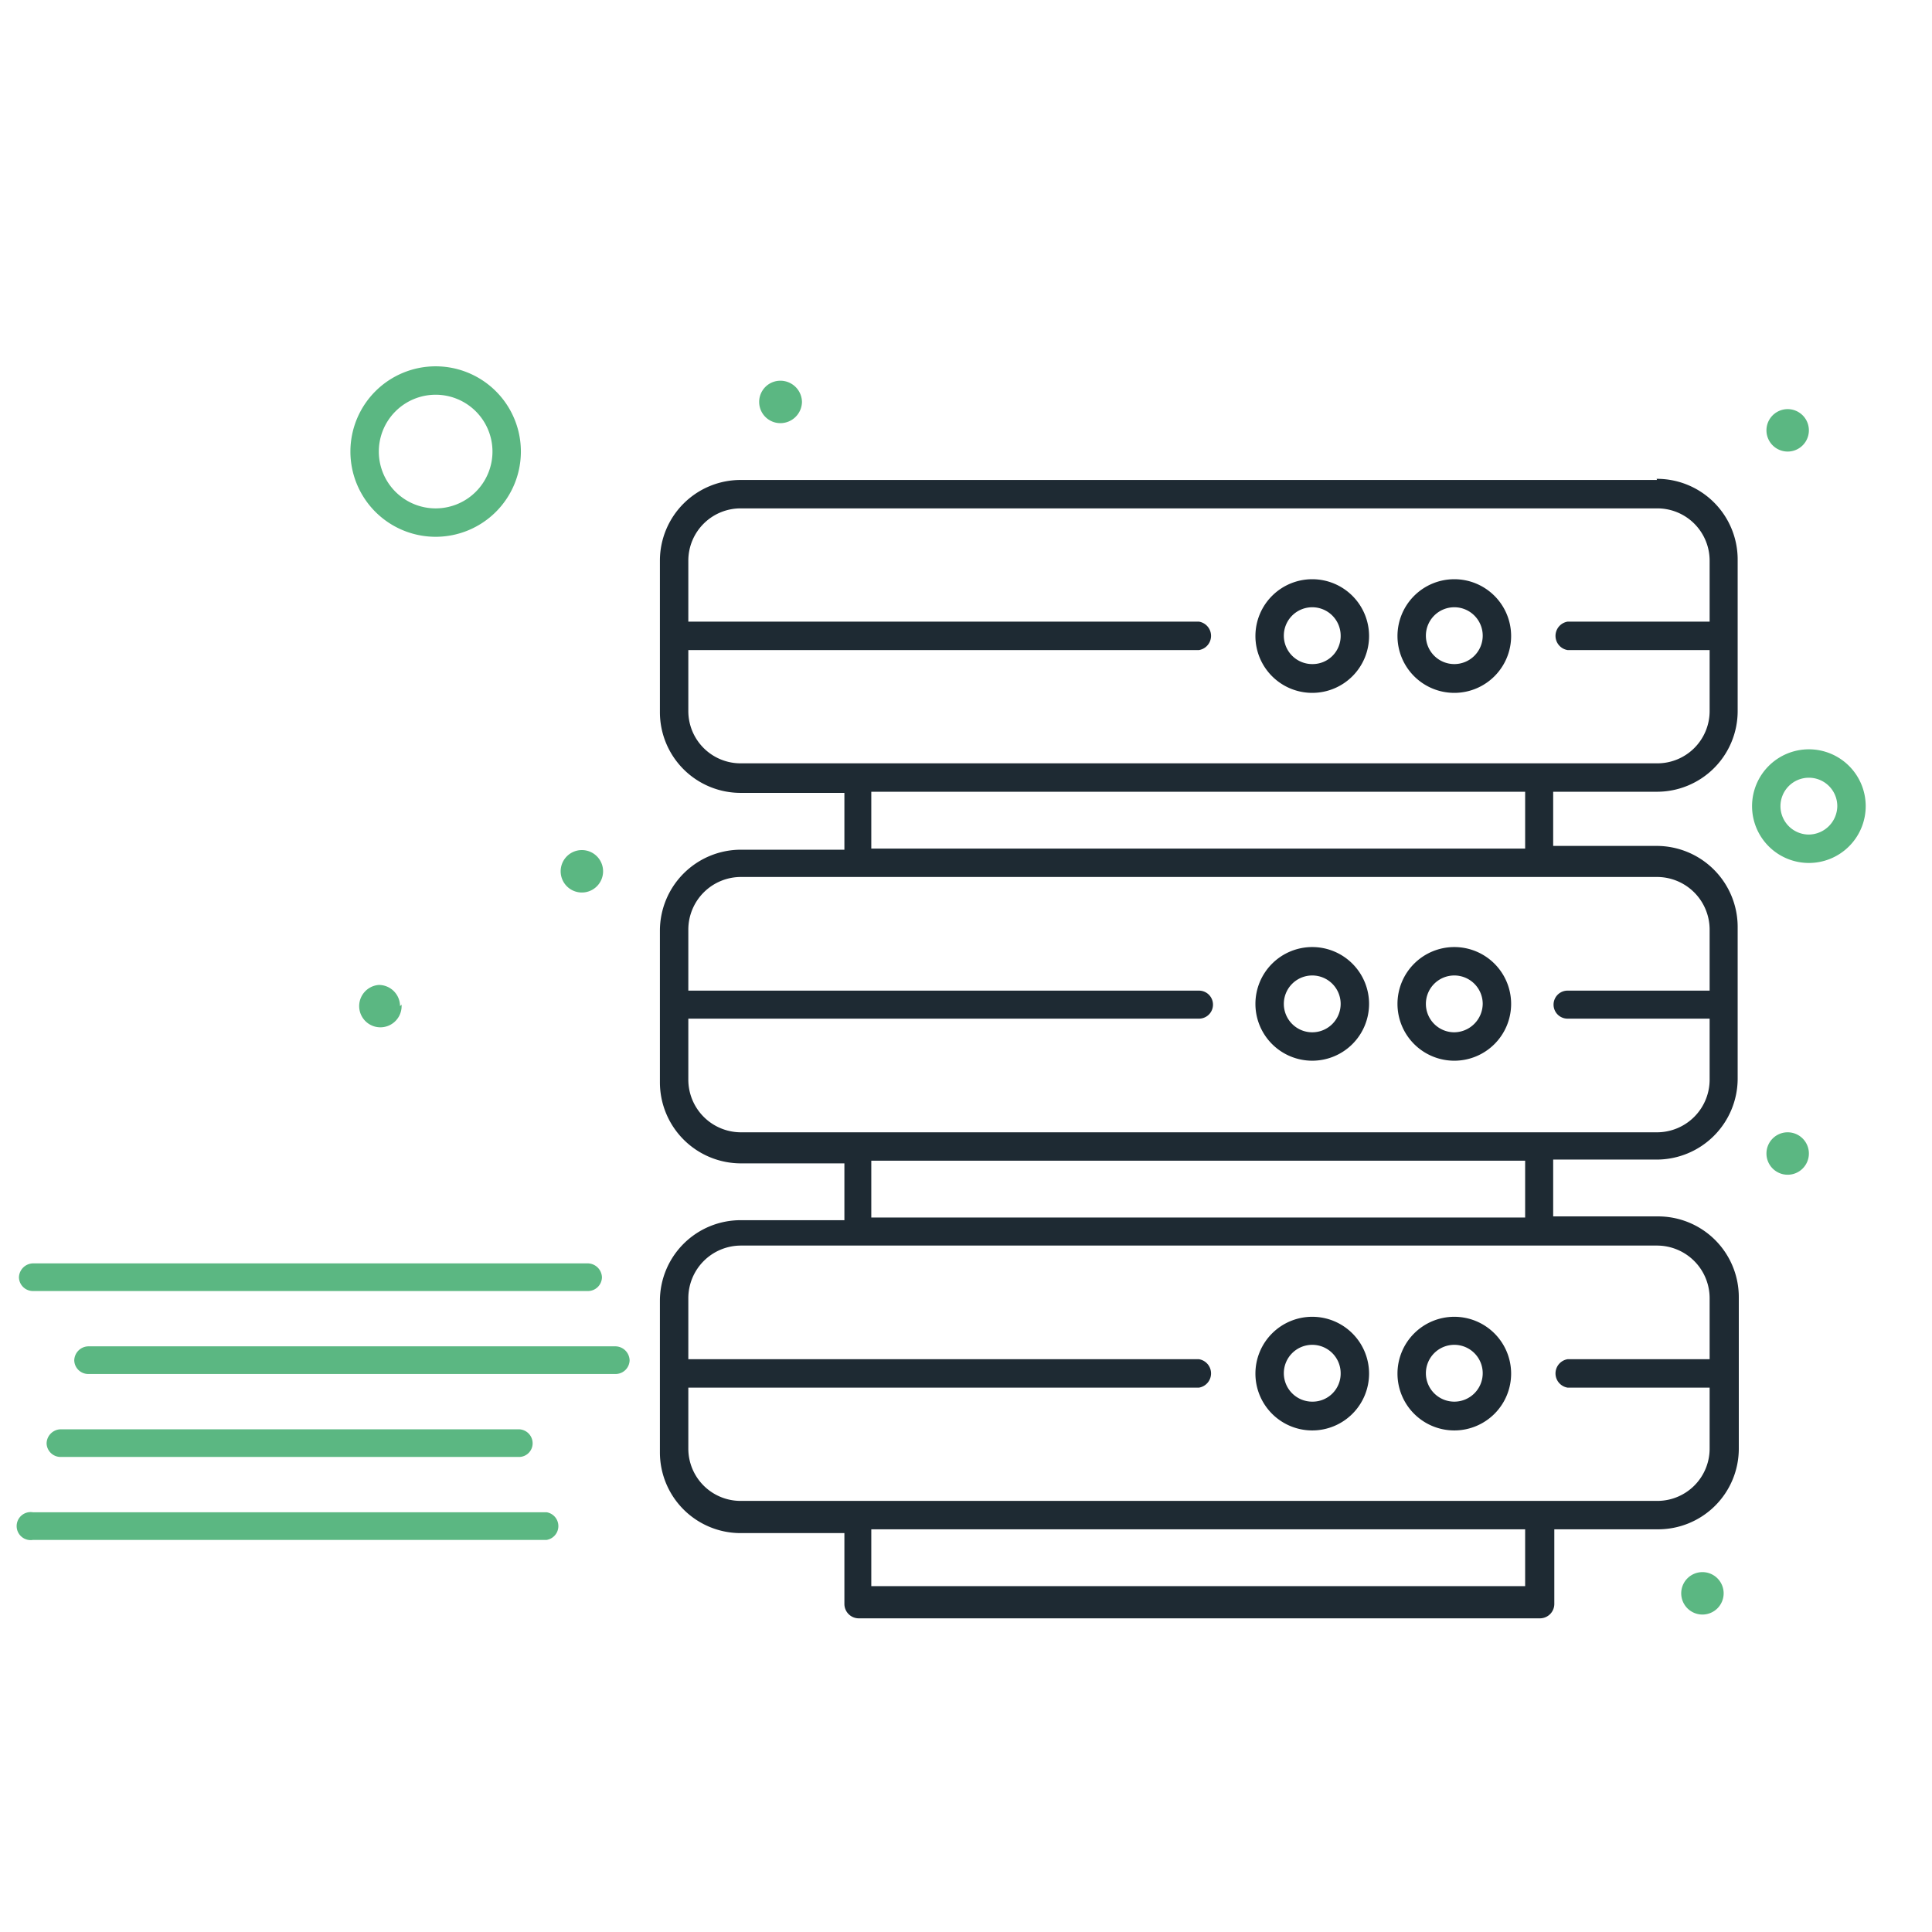 <svg xmlns="http://www.w3.org/2000/svg" id="Layer_1" data-name="Layer 1" viewBox="0 0 51 51"><defs><style>.cls-1{fill:#5bb782;}.cls-2{fill:#1e2a33;}</style></defs><path class="cls-1" d="M11.51,9.67a2.25,2.25,0,1,0,2.24,2.25,2.25,2.25,0,0,0-2.24-2.25Zm0,3.75A1.5,1.5,0,1,1,13,11.92a1.5,1.5,0,0,1-1.49,1.5Zm0,0"></path><path class="cls-1" d="M10.6,26.52A.56.56,0,1,1,10,26a.56.56,0,0,1,.56.56Zm0,0"></path><path class="cls-2" d="M34.65,34.76a1.5,1.5,0,1,0,1.49,1.49,1.5,1.5,0,0,0-1.49-1.49Zm0,2.24a.75.75,0,1,1,.74-.75.74.74,0,0,1-.74.75Zm0,0"></path><path class="cls-2" d="M38.39,34.76a1.5,1.5,0,1,0,1.5,1.49,1.5,1.5,0,0,0-1.5-1.49Zm0,2.24a.75.75,0,1,1,.75-.75.75.75,0,0,1-.75.75Zm0,0"></path><path class="cls-2" d="M34.65,25a1.5,1.5,0,1,0,1.49,1.5A1.5,1.5,0,0,0,34.65,25Zm0,2.25a.75.75,0,1,1,.74-.75.75.75,0,0,1-.74.75Zm0,0"></path><path class="cls-2" d="M38.39,25a1.5,1.5,0,1,0,1.5,1.5,1.5,1.5,0,0,0-1.5-1.5Zm0,2.25a.75.75,0,1,1,.75-.75.76.76,0,0,1-.75.75Zm0,0"></path><path class="cls-2" d="M43.74,12.67H19.56a2.13,2.13,0,0,0-2.14,2.13v4a2.13,2.13,0,0,0,2.14,2.13h2.73v1.5H19.56a2.14,2.14,0,0,0-2.14,2.14v4a2.14,2.14,0,0,0,2.14,2.14h2.73v1.5H19.56a2.13,2.13,0,0,0-2.14,2.13v4a2.13,2.13,0,0,0,2.14,2.13h2.73v1.87a.38.38,0,0,0,.37.38h18a.38.38,0,0,0,.37-.38V40.37h2.73a2.13,2.13,0,0,0,2.14-2.13v-4a2.13,2.13,0,0,0-2.14-2.13H41v-1.5h2.73a2.14,2.14,0,0,0,2.14-2.14v-4a2.14,2.14,0,0,0-2.14-2.14H41V20.9h2.73a2.13,2.13,0,0,0,2.14-2.13v-4a2.13,2.13,0,0,0-2.14-2.13Zm-3.48,29.2H23v-1.5H40.26Zm4.87-7.6v1.61H41.38a.38.38,0,0,0,0,.75h3.75v1.61a1.38,1.38,0,0,1-1.39,1.38H19.56a1.38,1.38,0,0,1-1.39-1.38V36.63H31.65a.38.38,0,0,0,0-.75H18.17V34.27a1.39,1.39,0,0,1,1.39-1.39H43.74a1.39,1.39,0,0,1,1.39,1.39Zm-4.87-2.13H23v-1.5H40.26Zm4.87-7.6v1.61H41.38a.37.37,0,1,0,0,.74h3.75V28.5a1.39,1.39,0,0,1-1.39,1.39H19.56a1.39,1.39,0,0,1-1.39-1.39V26.89H31.65a.37.37,0,1,0,0-.74H18.17V24.54a1.39,1.39,0,0,1,1.39-1.39H43.74a1.39,1.39,0,0,1,1.39,1.39ZM40.26,22.4H23V20.9H40.26Zm3.48-2.25H19.56a1.38,1.38,0,0,1-1.39-1.38V17.16H31.65a.38.38,0,0,0,0-.75H18.17V14.8a1.38,1.38,0,0,1,1.39-1.38H43.74a1.38,1.38,0,0,1,1.39,1.38v1.61H41.38a.38.38,0,0,0,0,.75h3.75v1.61a1.38,1.38,0,0,1-1.39,1.38Zm0,0"></path><path class="cls-2" d="M34.65,15.29a1.5,1.5,0,1,0,1.49,1.49,1.5,1.5,0,0,0-1.49-1.49Zm0,2.24a.75.75,0,1,1,.74-.75.74.74,0,0,1-.74.75Zm0,0"></path><path class="cls-2" d="M38.39,15.29a1.5,1.5,0,1,0,1.5,1.49,1.5,1.5,0,0,0-1.5-1.49Zm0,2.24a.75.75,0,1,1,.75-.75.75.75,0,0,1-.75.75Zm0,0"></path><path class="cls-1" d="M47.75,19.78a1.5,1.5,0,1,0,1.5,1.5,1.5,1.5,0,0,0-1.5-1.5Zm0,2.25a.75.75,0,1,1,.75-.75.76.76,0,0,1-.75.75Zm0,0"></path><path class="cls-1" d="M47.75,11.36a.56.56,0,0,1-1.12,0,.56.56,0,1,1,1.12,0Zm0,0"></path><path class="cls-1" d="M21.17,10.61a.57.57,0,0,1-.57.56.56.56,0,1,1,0-1.12.57.57,0,0,1,.57.56Zm0,0"></path><path class="cls-1" d="M47.75,30.45a.56.56,0,1,1-.56-.56.56.56,0,0,1,.56.56Zm0,0"></path><path class="cls-1" d="M15.92,23a.56.56,0,1,1-.56-.56.56.56,0,0,1,.56.56Zm0,0"></path><path class="cls-1" d="M45.5,42.06a.56.56,0,1,1-.56-.56.56.56,0,0,1,.56.56Zm0,0"></path><path class="cls-1" d="M14.43,39.92H.87a.37.37,0,1,0,0,.73H14.43a.37.37,0,0,0,0-.73Zm0,0"></path><path class="cls-1" d="M1.6,38.46H13.7a.36.36,0,0,0,.36-.36.37.37,0,0,0-.36-.37H1.6a.38.38,0,0,0-.37.37.37.37,0,0,0,.37.36Zm0,0"></path><path class="cls-1" d="M16.25,35.54H2.33a.38.38,0,0,0-.37.37.37.37,0,0,0,.37.36H16.25a.37.37,0,0,0,.37-.36.38.38,0,0,0-.37-.37Zm0,0"></path><path class="cls-1" d="M.87,34.08H15.52a.37.37,0,0,0,.37-.36.38.38,0,0,0-.37-.37H.87a.38.38,0,0,0-.37.37.37.37,0,0,0,.37.36Zm0,0"></path></svg>